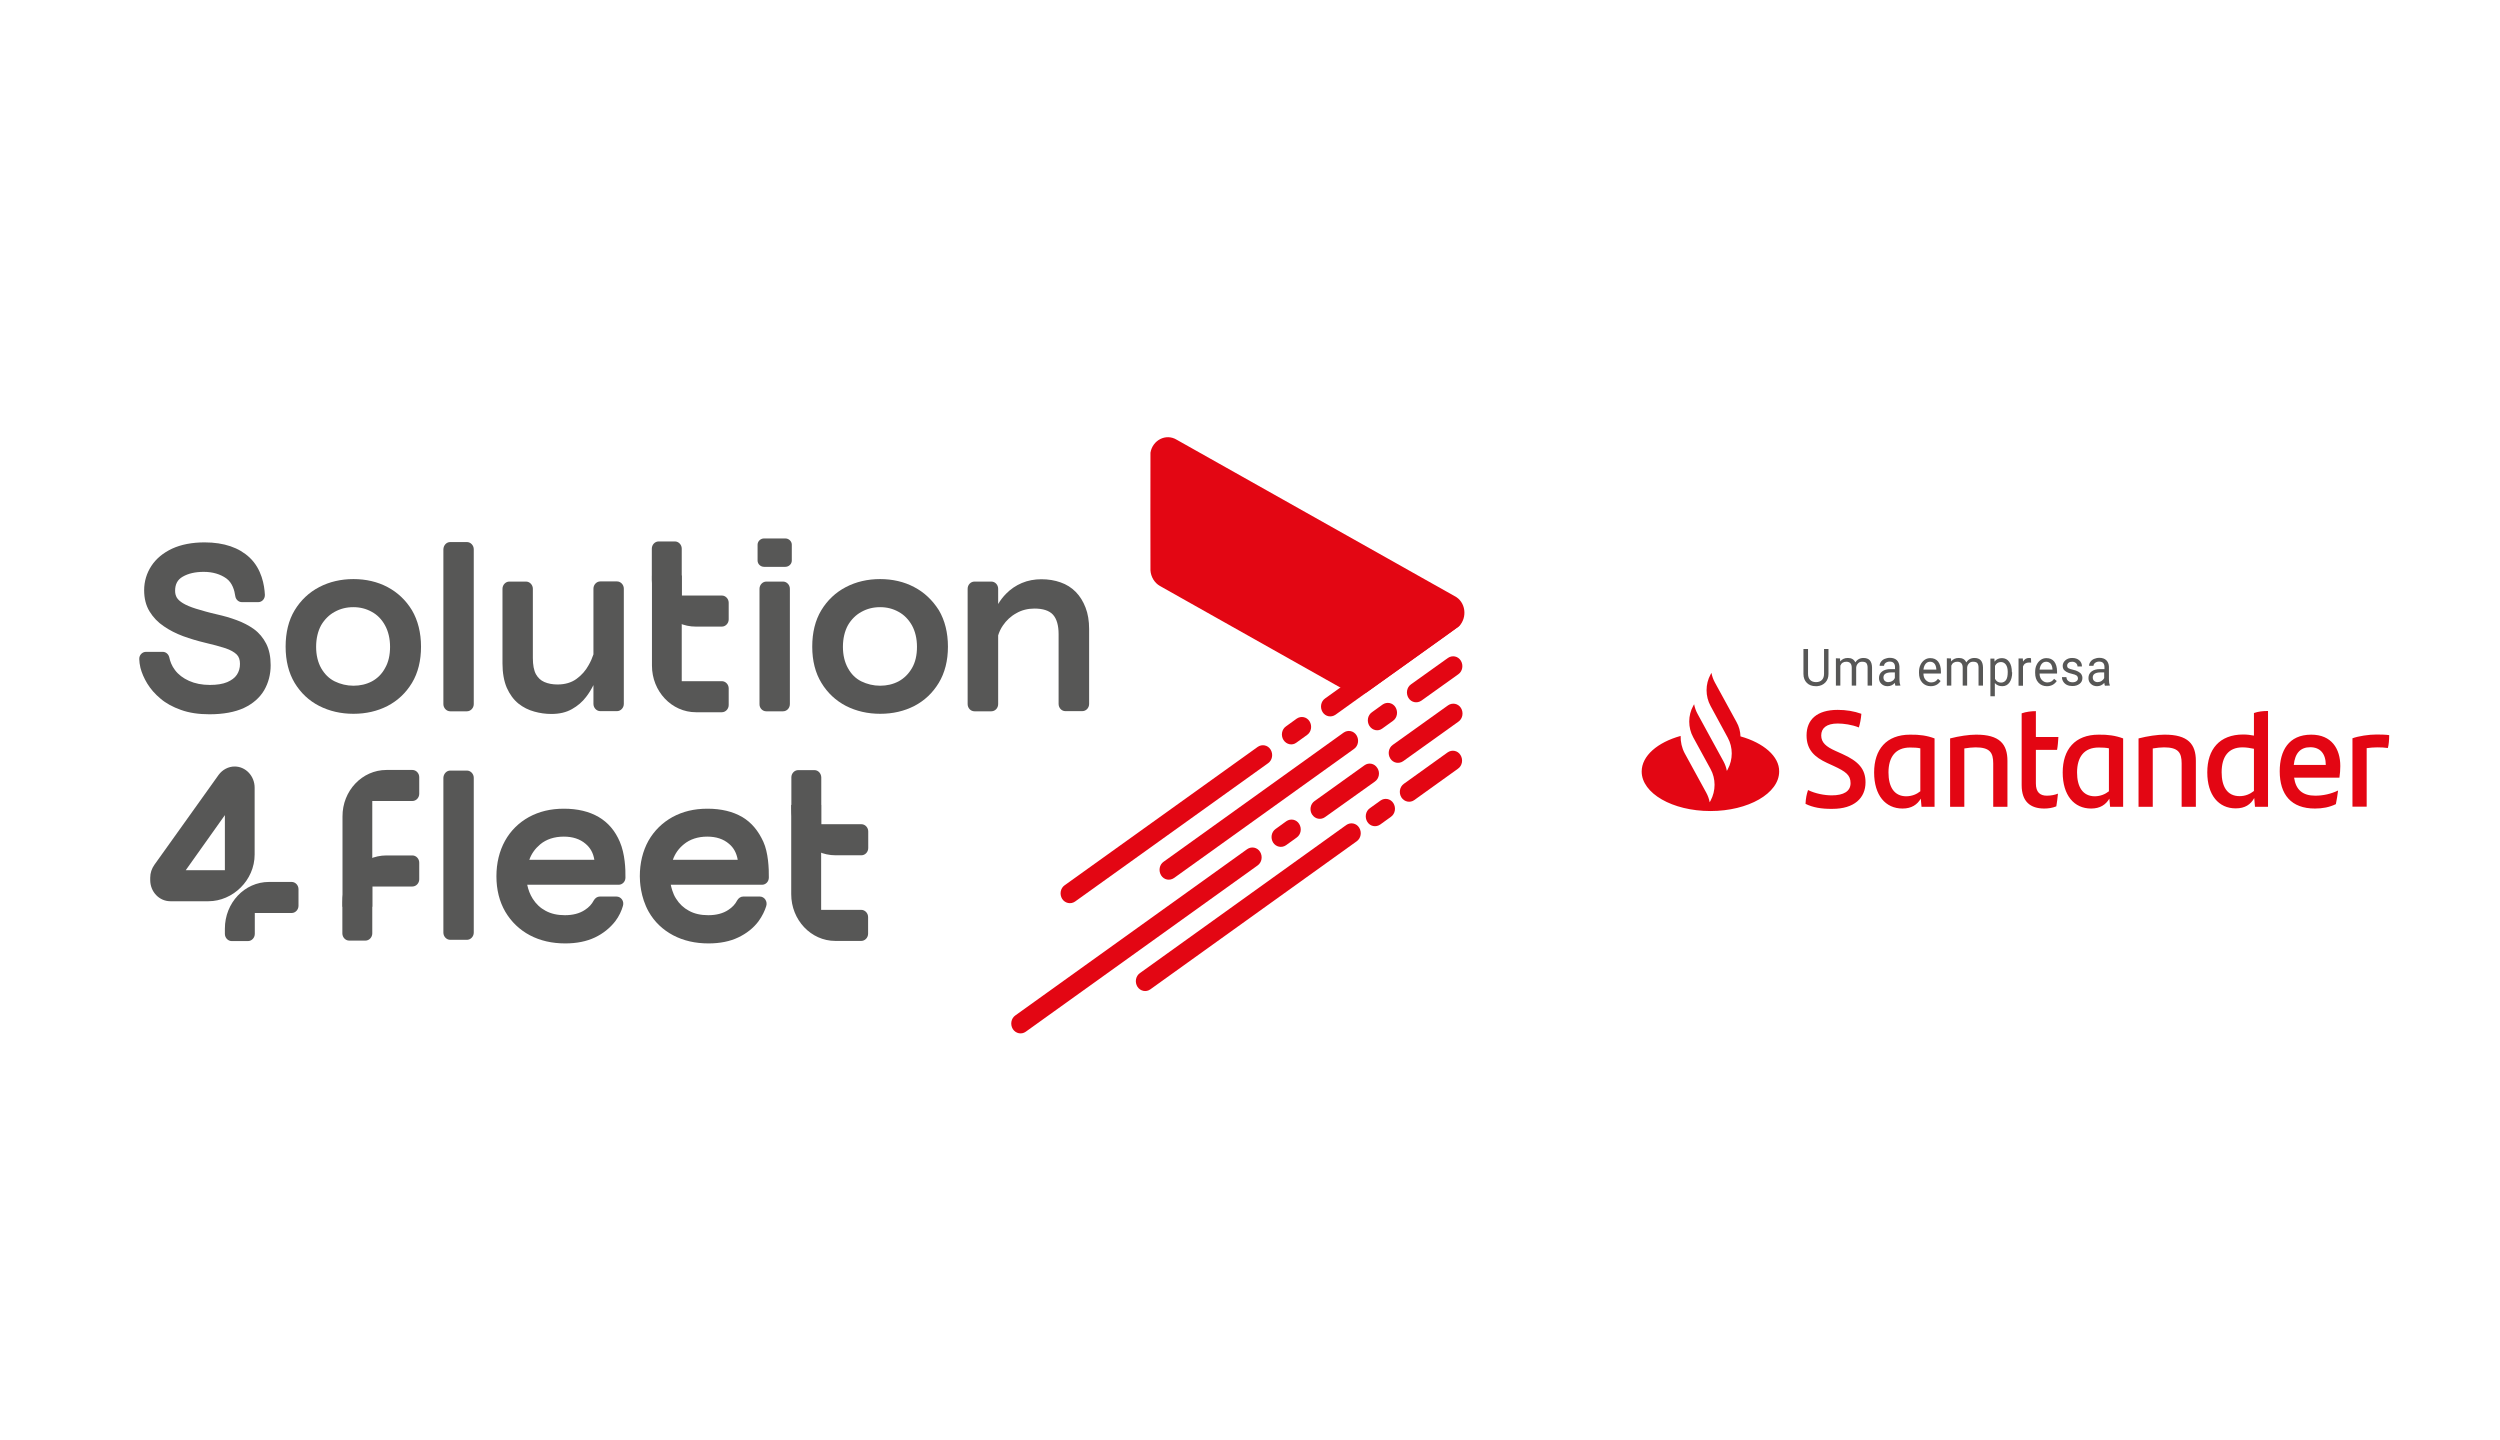 <svg width="125" height="72" viewBox="0 0 125 72" fill="none" xmlns="http://www.w3.org/2000/svg">
<g id="Logo Solution">
<path id="Vector" d="M22.51 38.529H23.347C23.532 38.529 23.688 38.694 23.688 38.89V46.63C23.688 46.826 23.532 46.991 23.347 46.991H22.51C22.325 46.991 22.169 46.826 22.169 46.63V38.89C22.177 38.694 22.325 38.529 22.51 38.529Z" fill="#575756"/>
<path id="Vector_2" d="M40.724 38.506H39.909C39.724 38.506 39.568 38.67 39.568 38.866V40.427C39.568 41.713 40.553 42.764 41.775 42.764H43.072C43.257 42.764 43.412 42.599 43.412 42.403V41.572C43.412 41.376 43.257 41.211 43.072 41.211H41.064V38.866C41.057 38.67 40.909 38.506 40.724 38.506Z" fill="#575756"/>
<path id="Vector_3" d="M41.057 40.247H39.561V44.709C39.561 45.995 40.546 47.046 41.768 47.046H43.064C43.249 47.046 43.405 46.881 43.405 46.685V45.854C43.405 45.658 43.249 45.493 43.064 45.493H41.057V40.247Z" fill="#575756"/>
<path id="Vector_4" d="M34.798 31.33H36.094C36.279 31.33 36.435 31.165 36.435 30.969V30.138C36.435 29.942 36.279 29.777 36.094 29.777H34.087V27.432C34.087 27.236 33.931 27.072 33.746 27.072H32.931C32.746 27.072 32.591 27.236 32.591 27.432V28.993C32.598 30.287 33.583 31.338 34.798 31.33Z" fill="#575756"/>
<path id="Vector_5" d="M34.798 35.612H36.094C36.279 35.612 36.435 35.447 36.435 35.251V34.42C36.435 34.224 36.279 34.059 36.094 34.059H34.087V28.773H32.598V33.283C32.598 34.569 33.583 35.612 34.798 35.612Z" fill="#575756"/>
<path id="Vector_6" d="M19.325 42.772H20.621C20.806 42.772 20.962 42.937 20.962 43.133V43.964C20.962 44.16 20.806 44.325 20.621 44.325H18.614V46.669C18.614 46.865 18.458 47.03 18.273 47.03H17.458C17.273 47.03 17.118 46.865 17.118 46.669V45.109C17.118 43.815 18.103 42.772 19.325 42.772Z" fill="#575756"/>
<path id="Vector_7" d="M19.325 38.498H20.621C20.806 38.498 20.962 38.662 20.962 38.858V39.69C20.962 39.886 20.806 40.05 20.621 40.05H18.614V45.336H17.125V40.827C17.117 39.541 18.103 38.498 19.325 38.498Z" fill="#575756"/>
<path id="Vector_8" d="M30.991 42.09C30.761 41.548 30.406 41.125 29.932 40.85C29.465 40.576 28.88 40.435 28.198 40.435C27.517 40.435 26.961 40.576 26.45 40.85C25.939 41.133 25.532 41.533 25.25 42.042C24.969 42.552 24.821 43.148 24.821 43.815C24.821 44.481 24.969 45.077 25.265 45.587C25.561 46.089 25.976 46.489 26.495 46.764C27.013 47.038 27.606 47.171 28.265 47.171C28.835 47.171 29.332 47.069 29.746 46.873C30.161 46.677 30.502 46.395 30.761 46.066C30.954 45.815 31.08 45.532 31.146 45.297C31.22 45.062 31.058 44.827 30.82 44.827H29.991C29.865 44.827 29.754 44.905 29.687 45.023C29.591 45.211 29.443 45.368 29.25 45.493C28.983 45.673 28.643 45.76 28.243 45.76C27.872 45.76 27.554 45.689 27.28 45.54C27.013 45.399 26.799 45.195 26.636 44.936C26.502 44.724 26.413 44.489 26.361 44.238H30.932C31.117 44.238 31.272 44.081 31.272 43.885C31.28 43.454 31.25 42.693 30.991 42.09ZM26.465 42.991C26.576 42.678 26.761 42.427 27.013 42.215C27.317 41.964 27.717 41.831 28.191 41.831C28.628 41.831 28.998 41.948 29.28 42.191C29.517 42.388 29.665 42.654 29.717 42.991H26.465Z" fill="#575756"/>
<path id="Vector_9" d="M38.168 42.09C37.924 41.556 37.583 41.125 37.109 40.85C36.642 40.576 36.057 40.435 35.376 40.435C34.694 40.435 34.139 40.576 33.628 40.85C33.117 41.133 32.709 41.533 32.42 42.042C32.139 42.552 31.991 43.148 31.991 43.815C31.991 44.058 32.02 44.85 32.435 45.587C32.724 46.097 33.139 46.489 33.657 46.764C34.176 47.038 34.768 47.171 35.428 47.171C35.998 47.171 36.502 47.069 36.909 46.873C37.324 46.677 37.672 46.403 37.924 46.066C38.124 45.791 38.242 45.525 38.309 45.313C38.39 45.077 38.227 44.827 37.99 44.827H37.161C37.035 44.827 36.924 44.905 36.857 45.023C36.761 45.211 36.613 45.368 36.42 45.493C36.153 45.673 35.813 45.76 35.413 45.76C35.042 45.76 34.717 45.689 34.45 45.54C34.183 45.399 33.968 45.195 33.805 44.936C33.635 44.685 33.554 44.317 33.539 44.238H38.102C38.287 44.238 38.442 44.081 38.442 43.878C38.45 43.431 38.413 42.623 38.168 42.09ZM33.642 42.991C33.754 42.678 33.931 42.427 34.191 42.215C34.494 41.964 34.894 41.831 35.361 41.831C35.805 41.831 36.168 41.948 36.45 42.191C36.687 42.388 36.828 42.654 36.887 42.991H33.642Z" fill="#575756"/>
<path id="Vector_10" d="M10.473 35.714C11.17 35.714 11.747 35.604 12.192 35.4C12.644 35.188 12.984 34.89 13.207 34.514C13.421 34.145 13.533 33.722 13.533 33.259C13.533 32.836 13.458 32.475 13.31 32.185C13.162 31.895 12.955 31.644 12.695 31.455C12.444 31.275 12.155 31.126 11.836 31.008C11.525 30.891 11.192 30.797 10.844 30.718C10.429 30.624 10.081 30.522 9.799 30.436C9.525 30.35 9.303 30.256 9.148 30.161C9.007 30.075 8.903 29.981 8.844 29.887C8.785 29.785 8.755 29.675 8.755 29.542C8.755 29.212 8.874 28.985 9.133 28.836C9.414 28.671 9.77 28.593 10.185 28.593C10.644 28.593 11.022 28.711 11.318 28.922C11.621 29.142 11.725 29.526 11.762 29.793C11.784 29.973 11.925 30.107 12.096 30.107H12.91C13.103 30.107 13.251 29.942 13.244 29.738C13.221 29.267 13.088 28.452 12.481 27.879C11.955 27.385 11.207 27.119 10.229 27.119C9.599 27.119 9.051 27.228 8.607 27.432C8.155 27.644 7.807 27.934 7.57 28.295C7.333 28.656 7.207 29.071 7.207 29.511C7.207 29.918 7.296 30.279 7.481 30.577C7.659 30.867 7.896 31.118 8.192 31.314C8.474 31.51 8.799 31.675 9.155 31.808C9.503 31.934 9.866 32.044 10.229 32.13C10.644 32.224 10.999 32.326 11.273 32.412C11.525 32.498 11.718 32.608 11.836 32.726C11.947 32.836 11.999 32.992 11.999 33.196C11.999 33.4 11.947 33.581 11.844 33.737C11.74 33.894 11.577 34.012 11.362 34.106C11.14 34.2 10.851 34.247 10.496 34.247C10.103 34.247 9.748 34.177 9.451 34.043C9.155 33.91 8.918 33.73 8.748 33.502C8.585 33.291 8.503 33.055 8.466 32.875C8.429 32.71 8.296 32.593 8.14 32.593H7.296C7.111 32.593 6.955 32.757 6.963 32.953C6.963 33.079 6.985 33.228 7.022 33.392C7.088 33.643 7.2 33.91 7.363 34.177C7.525 34.443 7.748 34.702 8.022 34.929C8.296 35.165 8.644 35.353 9.044 35.494C9.451 35.643 9.933 35.714 10.473 35.714Z" fill="#575756"/>
<path id="Vector_11" d="M19.377 29.354C18.873 29.087 18.295 28.954 17.673 28.954C17.051 28.954 16.473 29.087 15.962 29.354C15.451 29.62 15.036 30.012 14.732 30.514C14.429 31.016 14.281 31.628 14.281 32.334C14.281 33.04 14.436 33.651 14.732 34.145C15.036 34.647 15.444 35.032 15.962 35.298C16.473 35.557 17.043 35.69 17.673 35.69C18.303 35.69 18.873 35.557 19.377 35.298C19.888 35.032 20.295 34.647 20.599 34.145C20.902 33.643 21.051 33.032 21.051 32.334C21.051 31.636 20.895 31.016 20.599 30.514C20.295 30.012 19.88 29.62 19.377 29.354ZM18.599 34.067C18.317 34.216 18.006 34.286 17.673 34.286C17.34 34.286 17.021 34.208 16.732 34.067C16.451 33.926 16.229 33.706 16.058 33.408C15.895 33.118 15.806 32.757 15.806 32.342C15.806 31.926 15.895 31.557 16.058 31.259C16.229 30.969 16.458 30.742 16.732 30.593C17.014 30.436 17.325 30.358 17.666 30.358C18.006 30.358 18.31 30.436 18.591 30.593C18.866 30.742 19.088 30.969 19.251 31.267C19.414 31.565 19.503 31.926 19.503 32.342C19.503 32.757 19.421 33.118 19.251 33.408C19.095 33.698 18.873 33.918 18.599 34.067Z" fill="#575756"/>
<path id="Vector_12" d="M22.51 27.103H23.347C23.532 27.103 23.688 27.268 23.688 27.464V35.204C23.688 35.4 23.532 35.565 23.347 35.565H22.51C22.325 35.565 22.169 35.4 22.169 35.204V27.464C22.177 27.26 22.325 27.103 22.51 27.103Z" fill="#575756"/>
<path id="Vector_13" d="M25.924 35.181C26.161 35.369 26.428 35.502 26.717 35.58C26.998 35.659 27.28 35.698 27.569 35.698C27.969 35.698 28.309 35.62 28.598 35.455C28.88 35.298 29.117 35.094 29.302 34.851C29.45 34.663 29.569 34.459 29.672 34.255V35.196C29.672 35.392 29.828 35.557 30.013 35.557H30.85C31.035 35.557 31.191 35.392 31.191 35.196V29.432C31.191 29.236 31.035 29.071 30.85 29.071H30.013C29.828 29.071 29.672 29.236 29.672 29.432V32.718C29.613 32.891 29.539 33.071 29.435 33.251C29.287 33.526 29.08 33.761 28.82 33.949C28.569 34.13 28.25 34.224 27.88 34.224C27.628 34.224 27.406 34.184 27.213 34.098C27.035 34.02 26.902 33.894 26.798 33.714C26.695 33.526 26.643 33.251 26.643 32.906V29.44C26.643 29.244 26.487 29.079 26.302 29.079H25.465C25.28 29.079 25.124 29.244 25.124 29.44V33.165C25.124 33.643 25.198 34.059 25.339 34.388C25.487 34.718 25.68 34.984 25.924 35.181Z" fill="#575756"/>
<path id="Vector_14" d="M38.309 35.565H39.153C39.338 35.565 39.494 35.408 39.494 35.204V29.44C39.494 29.244 39.338 29.079 39.153 29.079H38.316C38.131 29.079 37.975 29.244 37.975 29.44V35.204C37.968 35.4 38.124 35.565 38.309 35.565Z" fill="#575756"/>
<path id="Vector_15" d="M39.264 26.922H38.205C38.027 26.922 37.879 27.064 37.879 27.236V28.028C37.879 28.201 38.027 28.342 38.205 28.342H39.264C39.442 28.342 39.59 28.201 39.59 28.028V27.236C39.59 27.064 39.442 26.922 39.264 26.922Z" fill="#575756"/>
<path id="Vector_16" d="M45.708 29.354C45.205 29.087 44.627 28.954 44.005 28.954C43.383 28.954 42.805 29.087 42.294 29.354C41.783 29.62 41.368 30.012 41.064 30.514C40.761 31.016 40.612 31.628 40.612 32.334C40.612 33.04 40.768 33.651 41.072 34.145C41.375 34.647 41.79 35.032 42.301 35.298C42.812 35.557 43.383 35.69 44.012 35.69C44.642 35.69 45.212 35.557 45.716 35.298C46.227 35.032 46.634 34.647 46.938 34.145C47.242 33.643 47.397 33.032 47.397 32.334C47.397 31.636 47.242 31.016 46.945 30.514C46.627 30.012 46.219 29.62 45.708 29.354ZM44.931 34.067C44.649 34.216 44.338 34.286 44.005 34.286C43.672 34.286 43.353 34.208 43.064 34.067C42.783 33.926 42.56 33.706 42.398 33.408C42.235 33.118 42.146 32.757 42.146 32.342C42.146 31.926 42.235 31.557 42.398 31.259C42.568 30.969 42.797 30.742 43.072 30.593C43.353 30.436 43.664 30.358 44.005 30.358C44.346 30.358 44.649 30.436 44.931 30.593C45.205 30.742 45.427 30.969 45.597 31.267C45.76 31.565 45.849 31.926 45.849 32.342C45.849 32.757 45.768 33.118 45.597 33.408C45.427 33.698 45.205 33.918 44.931 34.067Z" fill="#575756"/>
<path id="Vector_17" d="M54.278 30.381C54.16 30.075 53.997 29.808 53.789 29.597C53.582 29.385 53.323 29.22 53.026 29.118C52.738 29.016 52.419 28.962 52.071 28.962C51.723 28.962 51.39 29.024 51.093 29.15C50.797 29.275 50.53 29.456 50.308 29.683C50.153 29.84 50.019 30.012 49.908 30.201V29.44C49.908 29.244 49.76 29.079 49.567 29.079H48.723C48.538 29.079 48.382 29.236 48.382 29.44V35.204C48.382 35.4 48.531 35.565 48.723 35.565H49.567C49.753 35.565 49.908 35.408 49.908 35.204V31.769C49.96 31.597 50.041 31.424 50.145 31.275C50.316 31.024 50.538 30.812 50.812 30.663C51.078 30.506 51.39 30.428 51.723 30.428C52.145 30.428 52.464 30.53 52.649 30.734C52.834 30.938 52.93 31.267 52.93 31.706V35.196C52.93 35.392 53.078 35.557 53.271 35.557H54.115C54.3 35.557 54.456 35.4 54.456 35.196V31.448C54.456 31.048 54.397 30.687 54.278 30.381Z" fill="#575756"/>
<path id="Vector_18" d="M12.732 42.725V39.384C12.732 38.796 12.281 38.325 11.733 38.325C11.421 38.325 11.125 38.482 10.933 38.741L7.718 43.242C7.585 43.431 7.511 43.65 7.511 43.885V44.003C7.511 44.591 7.962 45.062 8.518 45.062H10.422C11.636 45.062 12.732 44.019 12.732 42.725ZM11.244 43.509H9.288L11.244 40.756V43.509Z" fill="#575756"/>
<path id="4" d="M11.244 46.434V46.693C11.244 46.889 11.399 47.054 11.585 47.054H12.399C12.584 47.054 12.74 46.889 12.74 46.693V45.65H14.584C14.77 45.65 14.925 45.485 14.925 45.289V44.458C14.925 44.262 14.77 44.097 14.584 44.097H13.451C12.229 44.097 11.244 45.14 11.244 46.434Z" fill="#575756"/>
<path id="Santander" d="M87.024 36.819C87.017 36.569 86.95 36.318 86.824 36.098L85.743 34.122C85.662 33.973 85.602 33.808 85.573 33.643L85.528 33.722C85.262 34.208 85.262 34.812 85.528 35.298L86.387 36.882C86.654 37.368 86.654 37.972 86.387 38.466L86.343 38.545C86.313 38.38 86.254 38.215 86.173 38.066L85.38 36.616L84.876 35.69C84.795 35.541 84.736 35.377 84.706 35.212L84.662 35.29C84.395 35.776 84.395 36.38 84.662 36.867L85.528 38.451C85.795 38.937 85.795 39.541 85.528 40.035L85.484 40.113C85.454 39.949 85.395 39.784 85.313 39.635L84.232 37.659C84.091 37.392 84.025 37.094 84.032 36.796C82.876 37.117 82.084 37.792 82.084 38.576C82.084 39.666 83.625 40.552 85.521 40.552C87.417 40.552 88.958 39.666 88.958 38.576C88.972 37.816 88.172 37.141 87.024 36.819ZM90.276 40.192C90.291 39.909 90.328 39.721 90.402 39.502C90.765 39.682 91.232 39.768 91.587 39.768C92.187 39.768 92.528 39.564 92.528 39.157C92.528 38.749 92.283 38.576 91.676 38.294L91.35 38.145C90.743 37.862 90.328 37.502 90.328 36.772C90.328 35.988 90.839 35.494 91.883 35.494C92.306 35.494 92.698 35.557 93.069 35.69C93.046 35.965 93.002 36.176 92.943 36.373C92.594 36.231 92.18 36.176 91.883 36.176C91.32 36.176 91.061 36.412 91.061 36.772C91.061 37.133 91.313 37.337 91.765 37.541L92.113 37.698C92.935 38.066 93.276 38.459 93.276 39.117C93.276 39.901 92.713 40.443 91.617 40.443C91.069 40.45 90.639 40.372 90.276 40.192ZM96.728 36.921V40.341H96.076L96.039 39.933C95.861 40.231 95.579 40.427 95.128 40.427C94.276 40.427 93.706 39.768 93.706 38.623C93.706 37.478 94.313 36.733 95.505 36.733C95.972 36.725 96.357 36.78 96.728 36.921ZM96.016 39.564V37.416C95.868 37.384 95.705 37.376 95.505 37.376C94.772 37.376 94.424 37.855 94.424 38.623C94.424 39.321 94.691 39.815 95.32 39.815C95.609 39.807 95.831 39.713 96.016 39.564ZM100.372 38.043V40.341H99.661V38.168C99.661 37.627 99.49 37.368 98.779 37.368C98.609 37.368 98.409 37.392 98.216 37.423V40.341H97.505V36.921C97.957 36.804 98.453 36.733 98.794 36.733C99.987 36.725 100.372 37.212 100.372 38.043ZM102.342 39.784C102.549 39.784 102.742 39.745 102.898 39.682C102.875 39.886 102.853 40.121 102.816 40.317C102.624 40.396 102.416 40.427 102.216 40.427C101.527 40.427 101.083 40.09 101.083 39.258V35.667C101.305 35.588 101.572 35.557 101.794 35.557V36.851H102.92C102.905 37.086 102.89 37.298 102.853 37.494H101.794V39.172C101.794 39.611 102.001 39.784 102.342 39.784ZM106.157 36.921V40.341H105.505L105.468 39.933C105.29 40.231 105.009 40.427 104.557 40.427C103.705 40.427 103.135 39.768 103.135 38.623C103.135 37.478 103.742 36.733 104.934 36.733C105.394 36.725 105.779 36.78 106.157 36.921ZM105.446 39.564V37.416C105.297 37.384 105.134 37.376 104.934 37.376C104.201 37.376 103.853 37.855 103.853 38.623C103.853 39.321 104.12 39.815 104.749 39.815C105.031 39.807 105.253 39.713 105.446 39.564ZM109.793 38.043V40.341H109.082V38.168C109.082 37.627 108.912 37.368 108.201 37.368C108.031 37.368 107.831 37.392 107.638 37.423V40.341H106.927V36.921C107.379 36.804 107.875 36.733 108.216 36.733C109.408 36.725 109.793 37.212 109.793 38.043ZM113.401 35.549V40.341H112.749L112.712 39.901C112.534 40.223 112.253 40.419 111.786 40.419C110.934 40.419 110.364 39.76 110.364 38.615C110.364 37.47 110.971 36.725 112.164 36.725C112.349 36.725 112.527 36.749 112.697 36.78V35.651C112.912 35.573 113.164 35.549 113.401 35.549ZM112.697 39.549V37.439C112.512 37.4 112.312 37.368 112.127 37.368C111.423 37.368 111.082 37.831 111.082 38.615C111.082 39.313 111.349 39.807 111.979 39.807C112.267 39.807 112.497 39.706 112.697 39.549ZM116.971 38.882H114.704C114.793 39.494 115.134 39.784 115.763 39.784C116.149 39.784 116.549 39.698 116.904 39.525C116.882 39.721 116.837 39.988 116.793 40.207C116.467 40.364 116.126 40.427 115.749 40.427C114.556 40.427 113.986 39.729 113.986 38.56C113.986 37.541 114.43 36.733 115.563 36.733C116.578 36.733 117.015 37.439 117.015 38.302C117.015 38.506 117 38.678 116.971 38.882ZM114.689 38.247H116.289C116.289 37.682 116.008 37.361 115.512 37.361C115.015 37.361 114.749 37.666 114.689 38.247ZM119.46 36.757C119.46 36.984 119.437 37.259 119.393 37.4C119.223 37.376 119.06 37.368 118.86 37.368C118.682 37.368 118.511 37.384 118.334 37.408V40.333H117.623V36.914C117.926 36.804 118.437 36.725 118.837 36.725C119.06 36.725 119.304 36.733 119.46 36.757Z" fill="#E30613"/>
<g id="Uma Empresa">
<path id="Vector_19" d="M91.424 32.451V33.698C91.424 33.871 91.372 34.012 91.269 34.122C91.165 34.232 91.032 34.294 90.854 34.31H90.795C90.602 34.31 90.454 34.255 90.343 34.145C90.232 34.035 90.172 33.886 90.172 33.698V32.451H90.402V33.69C90.402 33.824 90.439 33.926 90.506 33.996C90.573 34.067 90.676 34.106 90.802 34.106C90.928 34.106 91.032 34.067 91.098 33.996C91.165 33.926 91.202 33.824 91.202 33.69V32.451H91.424Z" fill="#575756"/>
<path id="Vector_20" d="M92.002 32.922L92.009 33.071C92.106 32.953 92.232 32.898 92.394 32.898C92.572 32.898 92.698 32.969 92.765 33.118C92.809 33.055 92.861 33 92.928 32.961C92.995 32.922 93.076 32.898 93.172 32.898C93.454 32.898 93.594 33.055 93.602 33.369V34.279H93.38V33.377C93.38 33.283 93.357 33.204 93.32 33.157C93.283 33.11 93.209 33.087 93.106 33.087C93.024 33.087 92.957 33.11 92.906 33.165C92.854 33.22 92.817 33.283 92.809 33.377V34.279H92.587V33.385C92.587 33.188 92.498 33.087 92.313 33.087C92.172 33.087 92.069 33.149 92.017 33.283V34.279H91.795V32.914L92.002 32.922Z" fill="#575756"/>
<path id="Vector_21" d="M94.772 34.286C94.757 34.263 94.75 34.208 94.743 34.145C94.639 34.255 94.52 34.31 94.38 34.31C94.254 34.31 94.15 34.271 94.069 34.192C93.987 34.114 93.95 34.02 93.95 33.902C93.95 33.761 94.002 33.651 94.106 33.573C94.209 33.494 94.35 33.455 94.535 33.455H94.75V33.345C94.75 33.267 94.728 33.196 94.683 33.149C94.639 33.102 94.572 33.079 94.483 33.079C94.402 33.079 94.343 33.102 94.283 33.142C94.231 33.181 94.202 33.236 94.202 33.291H93.98C93.98 33.22 94.002 33.157 94.046 33.094C94.091 33.032 94.15 32.977 94.231 32.945C94.313 32.914 94.394 32.891 94.491 32.891C94.639 32.891 94.757 32.93 94.839 33.008C94.92 33.087 94.965 33.196 94.972 33.33V33.957C94.972 34.083 94.987 34.184 95.017 34.255V34.279L94.772 34.286ZM94.409 34.106C94.476 34.106 94.543 34.09 94.609 34.051C94.676 34.012 94.713 33.965 94.743 33.902V33.62H94.572C94.306 33.62 94.172 33.706 94.172 33.871C94.172 33.941 94.195 34.004 94.239 34.043C94.283 34.083 94.335 34.106 94.409 34.106Z" fill="#575756"/>
<path id="Vector_22" d="M96.535 34.31C96.365 34.31 96.217 34.247 96.113 34.13C96.002 34.012 95.95 33.847 95.95 33.643V33.604C95.95 33.471 95.972 33.345 96.024 33.243C96.076 33.134 96.142 33.055 96.231 32.992C96.32 32.93 96.417 32.906 96.513 32.906C96.683 32.906 96.809 32.961 96.906 33.079C96.994 33.196 97.046 33.361 97.046 33.581V33.675H96.172C96.172 33.808 96.209 33.918 96.283 33.996C96.357 34.075 96.446 34.122 96.557 34.122C96.639 34.122 96.698 34.106 96.757 34.075C96.809 34.043 96.861 33.996 96.898 33.941L97.031 34.051C96.913 34.224 96.75 34.31 96.535 34.31ZM96.505 33.087C96.417 33.087 96.343 33.118 96.283 33.188C96.224 33.259 96.187 33.353 96.172 33.479H96.817V33.463C96.809 33.345 96.779 33.251 96.728 33.188C96.676 33.126 96.602 33.087 96.505 33.087Z" fill="#575756"/>
<path id="Vector_23" d="M97.55 32.922L97.557 33.071C97.653 32.953 97.779 32.898 97.942 32.898C98.12 32.898 98.246 32.969 98.313 33.118C98.357 33.055 98.409 33 98.476 32.961C98.542 32.922 98.624 32.898 98.72 32.898C99.002 32.898 99.142 33.055 99.15 33.369V34.279H98.927V33.377C98.927 33.283 98.905 33.204 98.868 33.157C98.831 33.11 98.757 33.087 98.653 33.087C98.572 33.087 98.505 33.11 98.454 33.165C98.402 33.22 98.365 33.283 98.357 33.377V34.279H98.135V33.385C98.135 33.188 98.046 33.087 97.861 33.087C97.72 33.087 97.617 33.149 97.565 33.283V34.279H97.342V32.914L97.55 32.922Z" fill="#575756"/>
<path id="Vector_24" d="M100.609 33.62C100.609 33.824 100.564 33.996 100.476 34.122C100.387 34.247 100.268 34.31 100.113 34.31C99.957 34.31 99.831 34.255 99.742 34.153V34.812H99.52V32.93H99.72L99.727 33.079C99.816 32.961 99.942 32.906 100.098 32.906C100.253 32.906 100.372 32.969 100.461 33.094C100.55 33.22 100.594 33.392 100.594 33.612L100.609 33.62ZM100.387 33.596C100.387 33.44 100.357 33.322 100.298 33.236C100.238 33.149 100.15 33.102 100.046 33.102C99.913 33.102 99.816 33.165 99.75 33.291V33.941C99.816 34.067 99.913 34.13 100.053 34.13C100.157 34.13 100.246 34.083 100.305 33.996C100.364 33.91 100.387 33.769 100.387 33.596Z" fill="#575756"/>
<path id="Vector_25" d="M101.557 33.134C101.527 33.126 101.49 33.126 101.446 33.126C101.305 33.126 101.201 33.188 101.15 33.322V34.286H100.927V32.922H101.142L101.15 33.079C101.224 32.961 101.32 32.898 101.453 32.898C101.498 32.898 101.527 32.906 101.55 32.914L101.557 33.134Z" fill="#575756"/>
<path id="Vector_26" d="M102.342 34.31C102.172 34.31 102.024 34.247 101.92 34.13C101.809 34.012 101.757 33.847 101.757 33.643V33.604C101.757 33.471 101.779 33.345 101.831 33.243C101.883 33.134 101.95 33.055 102.038 32.992C102.127 32.93 102.224 32.906 102.32 32.906C102.49 32.906 102.616 32.961 102.712 33.079C102.801 33.196 102.853 33.361 102.853 33.581V33.675H101.979C101.979 33.808 102.016 33.918 102.09 33.996C102.164 34.075 102.253 34.122 102.364 34.122C102.446 34.122 102.505 34.106 102.564 34.075C102.616 34.043 102.668 33.996 102.705 33.941L102.838 34.051C102.72 34.224 102.557 34.31 102.342 34.31ZM102.312 33.087C102.224 33.087 102.15 33.118 102.09 33.188C102.031 33.259 101.994 33.353 101.979 33.479H102.624V33.463C102.616 33.345 102.587 33.251 102.535 33.188C102.475 33.126 102.409 33.087 102.312 33.087Z" fill="#575756"/>
<path id="Vector_27" d="M103.898 33.926C103.898 33.863 103.875 33.816 103.831 33.777C103.787 33.745 103.705 33.714 103.594 33.69C103.483 33.667 103.394 33.636 103.327 33.596C103.261 33.557 103.216 33.518 103.179 33.471C103.15 33.424 103.135 33.361 103.135 33.298C103.135 33.188 103.179 33.094 103.268 33.016C103.357 32.938 103.468 32.898 103.609 32.898C103.757 32.898 103.875 32.938 103.964 33.016C104.053 33.094 104.098 33.196 104.098 33.322H103.875C103.875 33.259 103.853 33.204 103.801 33.157C103.749 33.11 103.683 33.087 103.609 33.087C103.535 33.087 103.468 33.102 103.424 33.142C103.379 33.181 103.357 33.228 103.357 33.283C103.357 33.337 103.379 33.385 103.416 33.408C103.453 33.432 103.535 33.463 103.646 33.486C103.757 33.51 103.846 33.541 103.912 33.581C103.979 33.62 104.031 33.659 104.068 33.714C104.098 33.761 104.12 33.824 104.12 33.902C104.12 34.02 104.075 34.122 103.979 34.192C103.883 34.263 103.772 34.302 103.624 34.302C103.52 34.302 103.431 34.286 103.349 34.247C103.268 34.208 103.209 34.153 103.164 34.083C103.12 34.012 103.098 33.941 103.098 33.855H103.32C103.327 33.934 103.349 33.996 103.409 34.043C103.461 34.09 103.535 34.114 103.624 34.114C103.705 34.114 103.772 34.098 103.824 34.059C103.868 34.028 103.898 33.981 103.898 33.926Z" fill="#575756"/>
<path id="Vector_28" d="M105.246 34.286C105.231 34.263 105.223 34.208 105.216 34.145C105.112 34.255 104.994 34.31 104.853 34.31C104.727 34.31 104.623 34.271 104.542 34.192C104.46 34.114 104.423 34.02 104.423 33.902C104.423 33.761 104.475 33.651 104.579 33.573C104.683 33.494 104.823 33.455 105.009 33.455H105.223V33.345C105.223 33.267 105.201 33.196 105.157 33.149C105.112 33.102 105.046 33.079 104.957 33.079C104.875 33.079 104.816 33.102 104.757 33.142C104.705 33.181 104.675 33.236 104.675 33.291H104.453C104.453 33.22 104.475 33.157 104.52 33.094C104.564 33.032 104.623 32.977 104.705 32.945C104.786 32.914 104.868 32.891 104.964 32.891C105.112 32.891 105.231 32.93 105.312 33.008C105.394 33.087 105.438 33.196 105.446 33.33V33.957C105.446 34.083 105.46 34.184 105.49 34.255V34.279L105.246 34.286ZM104.875 34.106C104.942 34.106 105.009 34.09 105.075 34.051C105.135 34.012 105.179 33.965 105.209 33.902V33.62H105.038C104.772 33.62 104.638 33.706 104.638 33.871C104.638 33.941 104.66 34.004 104.705 34.043C104.749 34.083 104.809 34.106 104.875 34.106Z" fill="#575756"/>
</g>
<path id="Linha" d="M72.951 31.314C72.907 31.361 68.344 34.608 68.344 34.608C68.078 34.773 67.744 34.788 67.47 34.632L57.997 29.299C57.723 29.142 57.545 28.844 57.523 28.522C57.523 28.522 57.515 22.703 57.523 22.633C57.626 22.013 58.293 21.652 58.841 21.99L72.722 29.801C73.292 30.083 73.381 30.875 72.951 31.314Z" fill="#E30613"/>
<path id="Linha_2" d="M64.174 37C64.033 36.773 64.085 36.467 64.3 36.318L64.833 35.933C65.048 35.784 65.337 35.839 65.478 36.067C65.618 36.294 65.567 36.6 65.352 36.749L64.818 37.133C64.611 37.29 64.322 37.227 64.174 37Z" fill="#E30613"/>
<path id="Linha_3" d="M68.47 36.294C68.329 36.067 68.381 35.761 68.596 35.612L69.129 35.228C69.344 35.078 69.633 35.133 69.774 35.361C69.914 35.588 69.862 35.894 69.648 36.043L69.114 36.427C68.907 36.584 68.618 36.522 68.47 36.294Z" fill="#E30613"/>
<path id="Linha_4" d="M68.366 41.093C68.226 40.866 68.278 40.56 68.492 40.411L69.026 40.027C69.24 39.878 69.529 39.933 69.67 40.16C69.811 40.388 69.759 40.694 69.544 40.843L69.011 41.227C68.796 41.376 68.507 41.321 68.366 41.093Z" fill="#E30613"/>
<path id="Linha_5" d="M70.07 39.87C69.929 39.643 69.981 39.337 70.196 39.188L72.381 37.62C72.596 37.471 72.885 37.525 73.025 37.753C73.166 37.98 73.114 38.286 72.899 38.435L70.714 40.004C70.507 40.153 70.218 40.098 70.07 39.87Z" fill="#E30613"/>
<path id="Linha_6" d="M65.611 40.733L65.603 40.725C65.463 40.505 65.515 40.2 65.73 40.051L68.226 38.263C68.433 38.114 68.722 38.168 68.863 38.396L68.87 38.404C69.011 38.623 68.959 38.929 68.744 39.078L66.248 40.858C66.041 41.007 65.752 40.952 65.611 40.733Z" fill="#E30613"/>
<path id="Linha_7" d="M63.656 42.129C63.515 41.901 63.567 41.596 63.782 41.447L64.315 41.062C64.53 40.913 64.818 40.968 64.959 41.196C65.1 41.423 65.048 41.729 64.833 41.878L64.3 42.262C64.085 42.411 63.796 42.348 63.656 42.129Z" fill="#E30613"/>
<path id="Linha_8" d="M70.425 34.898C70.285 34.671 70.337 34.365 70.551 34.216L72.396 32.898C72.611 32.749 72.899 32.804 73.04 33.032C73.181 33.259 73.129 33.565 72.914 33.714L71.07 35.032C70.855 35.181 70.566 35.126 70.425 34.898Z" fill="#E30613"/>
<path id="Linha_9" d="M69.514 37.925C69.374 37.698 69.426 37.392 69.64 37.243L72.403 35.267C72.618 35.118 72.907 35.173 73.048 35.4C73.188 35.627 73.136 35.933 72.922 36.082L70.159 38.059C69.944 38.208 69.655 38.153 69.514 37.925Z" fill="#E30613"/>
<path id="Linha_10" d="M58.056 43.768C57.915 43.54 57.967 43.234 58.182 43.086L67.181 36.631C67.396 36.482 67.685 36.537 67.826 36.765C67.966 36.992 67.915 37.298 67.7 37.447L58.7 43.901C58.485 44.05 58.197 43.995 58.056 43.768Z" fill="#E30613"/>
<path id="Linha_11" d="M56.871 49.336C56.73 49.108 56.782 48.803 56.997 48.654L67.315 41.25C67.529 41.101 67.818 41.156 67.959 41.384C68.1 41.611 68.048 41.917 67.833 42.066L57.515 49.469C57.308 49.618 57.019 49.563 56.871 49.336Z" fill="#E30613"/>
<path id="Linha_12" d="M50.641 51.453C50.501 51.226 50.553 50.92 50.767 50.771L62.359 42.458C62.574 42.309 62.863 42.364 63.004 42.592C63.144 42.819 63.093 43.125 62.878 43.274L51.286 51.587C51.078 51.736 50.789 51.681 50.641 51.453Z" fill="#E30613"/>
<path id="Linha_13" d="M53.108 44.944C52.967 44.717 53.019 44.411 53.234 44.262L62.885 37.345C63.1 37.196 63.389 37.251 63.529 37.478C63.67 37.706 63.618 38.012 63.404 38.161L53.752 45.078C53.538 45.227 53.249 45.164 53.108 44.944Z" fill="#E30613"/>
<path id="Linha_14" d="M66.129 35.604C65.989 35.377 66.04 35.071 66.255 34.922L72.359 30.546C72.573 30.397 72.862 30.452 73.003 30.679C73.144 30.906 73.092 31.212 72.877 31.361L66.774 35.737C66.559 35.886 66.27 35.831 66.129 35.604Z" fill="#E30613"/>
</g>
</svg>
